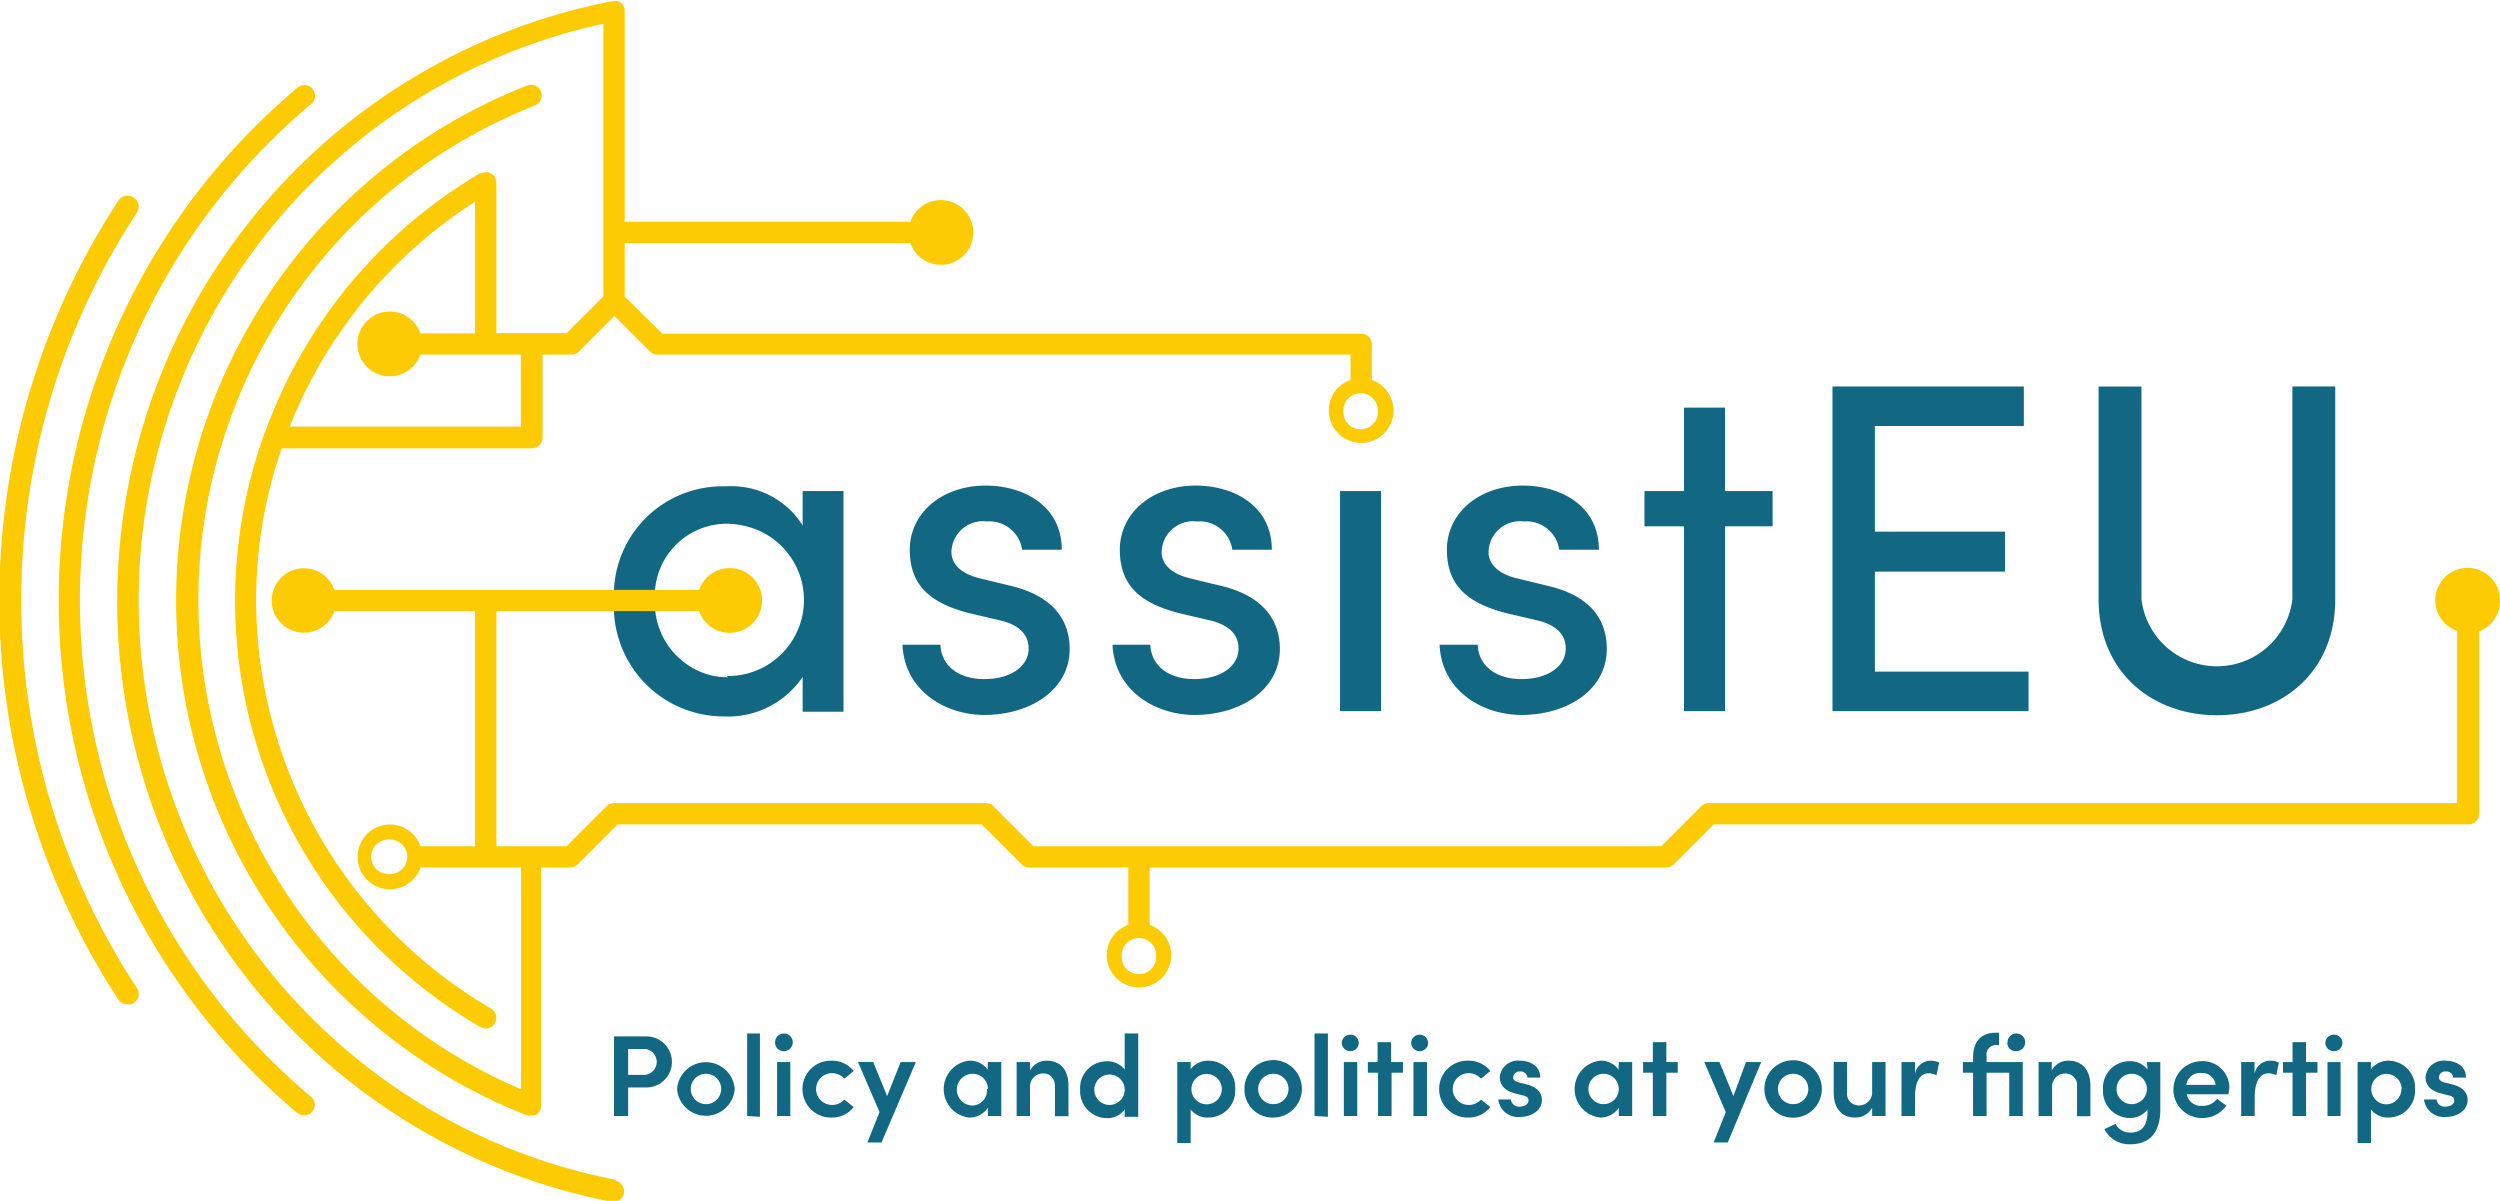 <svg xmlns="http://www.w3.org/2000/svg" viewBox="0 0 164.49 79.01"><defs><style>.cls-1{fill:#126782;}.cls-2{fill:#fccb03;}</style></defs><g id="Calque_2" data-name="Calque 2"><path class="cls-1" d="M66.6,38.57l-2.14-.52c-.93-.22-1.86-.75-1.86-1.74a2.07,2.07,0,0,1,2.33-2,2.17,2.17,0,0,1,2.32,1.86h2.61c0-2.92-2.55-4.22-5-4.22-2.91,0-5,1.83-5,4.22s1.4,3.5,3.82,4.15l2,.47c1.15.24,2,.8,2,1.89s-1.09,2-2.92,2-2.85-1-2.88-2.26H59.38c.12,3,2.79,4.62,5.39,4.62,3,0,5.61-1.64,5.61-4.34C70.38,41.12,69.61,39.32,66.6,38.57Z"/><path class="cls-1" d="M80.43,38.57l-2.14-.52c-.93-.22-1.86-.75-1.86-1.74a2.07,2.07,0,0,1,2.32-2,2.17,2.17,0,0,1,2.33,1.86h2.6c0-2.92-2.54-4.22-5-4.22-2.91,0-5,1.83-5,4.22s1.39,3.5,3.81,4.15l2,.47c1.14.24,2,.8,2,1.89s-1.08,2-2.91,2-2.86-1-2.89-2.26H73.2c.13,3,2.79,4.62,5.4,4.62,3,0,5.61-1.64,5.61-4.34C84.21,41.12,83.43,39.32,80.43,38.57Z"/><rect class="cls-1" x="88.17" y="32.31" width="2.7" height="14.48"/><path class="cls-1" d="M101.94,38.57l-2.14-.52c-.93-.22-1.86-.75-1.86-1.74a2.07,2.07,0,0,1,2.33-2,2.17,2.17,0,0,1,2.32,1.86h2.61c0-2.92-2.55-4.22-5-4.22-2.91,0-5,1.83-5,4.22s1.4,3.5,3.82,4.15l2,.47c1.15.24,2,.8,2,1.89s-1.08,2-2.91,2-2.85-1-2.88-2.26H94.72c.12,3,2.79,4.62,5.39,4.62,3,0,5.61-1.64,5.61-4.34C105.72,41.12,105,39.32,101.94,38.57Z"/><polygon class="cls-1" points="113.5 26.82 110.8 26.82 110.8 32.31 108.2 32.31 108.2 34.63 110.8 34.63 110.8 46.79 113.5 46.79 113.5 34.63 116.63 34.63 116.63 32.31 113.5 32.31 113.5 26.82"/><polygon class="cls-1" points="123.36 37.61 131.92 37.61 131.92 34.98 123.36 34.98 123.36 28.03 133.16 28.03 133.16 25.43 120.57 25.43 120.57 46.79 133.47 46.79 133.47 44.19 123.36 44.19 123.36 37.61"/><path class="cls-1" d="M150.83,25.43v14a5,5,0,0,1-9.93,0v-14h-2.82v14c0,4.84,3.57,7.63,7.79,7.63s7.78-2.79,7.78-7.63v-14Z"/><path class="cls-1" d="M55.5,32.31H52.81v2.26A5.51,5.51,0,0,0,48.44,32a7.32,7.32,0,0,0-.81,0,7.14,7.14,0,0,0-7.23,7.53A7.23,7.23,0,0,0,46.21,47a7.67,7.67,0,0,0,1.45.14,5.93,5.93,0,0,0,5.15-2.6v2.29H55.5V32.31ZM47.88,44.56a5,5,0,0,1-1-.1,4.91,4.91,0,0,1-3.79-5,4.74,4.74,0,0,1,4.75-5,4.41,4.41,0,0,1,.89.09,5,5,0,0,1-.89,9.93Z"/><path class="cls-2" d="M1.4,39.5A46.35,46.35,0,0,1,9,14a.7.7,0,0,0-.21-1,.71.71,0,0,0-1,.2,48,48,0,0,0,0,52.57.72.72,0,0,0,.59.31A.65.65,0,0,0,8.8,66,.7.7,0,0,0,9,65,46.38,46.38,0,0,1,1.4,39.5Z"/><path class="cls-2" d="M5.26,39.5A42.6,42.6,0,0,1,20.45,6.86a.7.7,0,1,0-.9-1.07,44.07,44.07,0,0,0,0,67.43.69.69,0,0,0,.45.16.69.69,0,0,0,.45-1.23A42.61,42.61,0,0,1,5.26,39.5Z"/><path class="cls-2" d="M40.52,77.63A38.84,38.84,0,0,1,39.7,1.56V15.24h0v4.26l-2.42,2.42H32.66V12a.69.69,0,0,0-.53-.66l-.07,0-.1,0h-.05a.65.65,0,0,0-.2.05h0l-.1,0a32.61,32.61,0,0,0-14.15,17,.64.64,0,0,0-.08.19,32.42,32.42,0,0,0,14.24,39,.73.73,0,0,0,.35.09.7.7,0,0,0,.35-1.3A31.24,31.24,0,0,1,16.85,39.5a30.82,30.82,0,0,1,1.68-10H35a.7.7,0,0,0,.7-.7V23.33h1.9a.7.7,0,0,0,.49-.2l2.34-2.34,2.34,2.34a.7.7,0,0,0,.49.2h45.6V25a2.13,2.13,0,1,0,1.4,0V22.63a.73.73,0,0,0-.19-.46l0,0a.69.69,0,0,0-.49-.21h-46L41.1,19.51V16H59.9a2.13,2.13,0,1,0,0-1.41H41.1V.7s0-.06,0-.09v0s0,0,0-.05L41,.36l-.08-.1a.34.34,0,0,0-.08-.09L40.71.08l-.07,0a.48.48,0,0,0-.2,0h-.17a40.24,40.24,0,0,0,0,79h.13a.7.7,0,0,0,.13-1.38ZM34.27,28.07H19.06a31.25,31.25,0,0,1,12.2-14.8v8.66h-3.6a2.13,2.13,0,1,0,0,1.4h6.61ZM90.66,27a1.14,1.14,0,1,1-2.27,0,1.12,1.12,0,0,1,.44-.89,1.14,1.14,0,0,1,.7-.24,1.09,1.09,0,0,1,.7.25A1.12,1.12,0,0,1,90.66,27Z"/><path class="cls-2" d="M164.49,39.51a2.13,2.13,0,1,0-2.82,2V52.84H112.42a.71.71,0,0,0-.49.21l-2.63,2.63H68l-2.63-2.63a.71.71,0,0,0-.5-.21H40.41a.71.71,0,0,0-.5.21l-2.63,2.63H32.66V40.21H46a2.13,2.13,0,1,0,0-1.4H22a2.12,2.12,0,1,0,0,1.4h9.25V55.68H27.67a2.13,2.13,0,1,0,0,1.4h6.61V71.67A35,35,0,0,1,35.2,6.94a.7.7,0,0,0-.52-1.31,36.4,36.4,0,0,0,0,67.76.78.78,0,0,0,.26,0,.67.67,0,0,0,.24,0l.12-.06,0,0a.71.71,0,0,0,.31-.57V57.08h1.9a.73.73,0,0,0,.5-.21l2.63-2.63H64.59l2.63,2.63a.71.71,0,0,0,.5.21h6.52v3.77a2.12,2.12,0,1,0,1.4,0V57.08h34a.71.71,0,0,0,.49-.21l2.63-2.63h49.66a.7.7,0,0,0,.7-.7v-12A2.12,2.12,0,0,0,164.49,39.51Zm-138.82,18a1.14,1.14,0,1,1,0-2.27,1.12,1.12,0,0,1,.89.44,1.14,1.14,0,0,1,.24.7,1.09,1.09,0,0,1-.25.7A1.12,1.12,0,0,1,25.67,57.51Zm50.4,5.34a1.14,1.14,0,1,1-2.27,0,1.12,1.12,0,0,1,.44-.89,1.14,1.14,0,0,1,.7-.24,1.09,1.09,0,0,1,.7.25A1.12,1.12,0,0,1,76.07,62.85Z"/><path class="cls-1" d="M42.53,68.19a1.68,1.68,0,0,1,0,3.36h-1.2v1.88H40.4V68.19Zm-.05,2.53a.86.86,0,0,0,0-1.7H41.33v1.7Z"/><path class="cls-1" d="M44.55,71.65a1.9,1.9,0,0,1,3.79,0,1.9,1.9,0,0,1-3.79,0Zm2.9,0a1,1,0,1,0-2,0,1,1,0,1,0,2,0Z"/><path class="cls-1" d="M49.16,73.43V68H50v5.48Z"/><path class="cls-1" d="M51,68.62a.58.58,0,1,1,.57.54A.55.55,0,0,1,51,68.62Zm.13,4.81V69.88H52v3.55Z"/><path class="cls-1" d="M52.8,71.65a1.86,1.86,0,0,1,1.93-1.86,1.79,1.79,0,0,1,1.44.68l-.62.5a1.06,1.06,0,0,0-.81-.36,1,1,0,1,0,0,2.09,1.06,1.06,0,0,0,.81-.35l.62.49a1.79,1.79,0,0,1-1.44.69A1.87,1.87,0,0,1,52.8,71.65Z"/><path class="cls-1" d="M59.26,69.88h1L58,75.17h-.93l.8-2-1.42-3.3h1l.92,2.25Z"/><path class="cls-1" d="M65,69.88h.88v3.55H65v-.55a1.44,1.44,0,0,1-1.22.65,1.88,1.88,0,0,1,0-3.74,1.4,1.4,0,0,1,1.2.59Zm0,1.77a1,1,0,0,0-1-1,1,1,0,0,0,0,2.09A1,1,0,0,0,64.94,71.65Z"/><path class="cls-1" d="M70.3,71.44v2h-.89V71.5c0-.57-.34-.87-.73-.87a.86.86,0,0,0-.91.92v1.88h-.88V69.88h.88v.56a1.22,1.22,0,0,1,1.1-.65C69.79,69.79,70.3,70.41,70.3,71.44Z"/><path class="cls-1" d="M74,68h.89v5.48H74V73a1.41,1.41,0,0,1-1.18.57,1.78,1.78,0,0,1-1.75-1.88,1.75,1.75,0,0,1,1.75-1.86,1.42,1.42,0,0,1,1.18.55Zm0,3.7a1,1,0,0,0-1-1,1,1,0,0,0-1,1,1,1,0,0,0,1,1A1,1,0,0,0,74,71.65Z"/><path class="cls-1" d="M81.27,71.66a1.76,1.76,0,0,1-1.74,1.87A1.42,1.42,0,0,1,78.34,73v2.21h-.88V69.88h.88v.47a1.42,1.42,0,0,1,1.18-.56A1.76,1.76,0,0,1,81.27,71.66Zm-.88,0a1,1,0,0,0-1-1,1,1,0,1,0,1,1Z"/><path class="cls-1" d="M81.88,71.65a1.89,1.89,0,1,1,1.89,1.88A1.84,1.84,0,0,1,81.88,71.65Zm2.9,0a1,1,0,1,0-2,0,1,1,0,1,0,2,0Z"/><path class="cls-1" d="M86.49,73.43V68h.88v5.48Z"/><path class="cls-1" d="M88.28,68.62a.56.56,0,0,1,.58-.54.54.54,0,1,1,0,1.08A.56.56,0,0,1,88.28,68.62Zm.14,4.81V69.88h.88v3.55Z"/><path class="cls-1" d="M92.31,69.88v.7h-.75v2.85h-.89V70.58H90v-.7h.64V68.57h.89v1.31Z"/><path class="cls-1" d="M92.85,68.62a.55.55,0,0,1,.57-.54.54.54,0,1,1,0,1.08A.55.55,0,0,1,92.85,68.62ZM93,73.43V69.88h.89v3.55Z"/><path class="cls-1" d="M94.69,71.65a1.86,1.86,0,0,1,1.93-1.86,1.8,1.8,0,0,1,1.44.68l-.62.5a1.06,1.06,0,0,0-.81-.36,1,1,0,1,0,0,2.09,1.06,1.06,0,0,0,.81-.35l.62.49a1.81,1.81,0,0,1-1.44.69A1.87,1.87,0,0,1,94.69,71.65Z"/><path class="cls-1" d="M98.58,72.34h.83a.52.52,0,0,0,.58.47c.35,0,.58-.17.58-.4s-.15-.29-.42-.35l-.47-.12c-.8-.22-1-.64-1-1.09A1.2,1.2,0,0,1,100,69.79c.63,0,1.35.32,1.34,1.11h-.84a.44.44,0,0,0-.48-.4.41.41,0,0,0-.46.39c0,.18.17.28.38.33l.57.15c.8.21.94.71.94,1,0,.72-.72,1.12-1.44,1.12A1.31,1.31,0,0,1,98.58,72.34Z"/><path class="cls-1" d="M106.51,69.88h.88v3.55h-.88v-.55a1.44,1.44,0,0,1-1.22.65,1.88,1.88,0,0,1,0-3.74,1.4,1.4,0,0,1,1.2.59Zm0,1.77a1,1,0,0,0-1-1,1,1,0,0,0-1,1,1,1,0,1,0,2,0Z"/><path class="cls-1" d="M110.39,69.88v.7h-.75v2.85h-.89V70.58h-.64v-.7h.64V68.57h.89v1.31Z"/><path class="cls-1" d="M114.88,69.88h1l-2.2,5.29h-.93l.8-2-1.42-3.3h1l.92,2.25Z"/><path class="cls-1" d="M116.09,71.65a1.89,1.89,0,0,1,3.78,0,1.89,1.89,0,0,1-3.78,0Zm2.89,0a1,1,0,1,0-2,0,1,1,0,1,0,2,0Z"/><path class="cls-1" d="M123.18,69.88h.88v3.55h-.88v-.55a1.25,1.25,0,0,1-1.11.65c-.91,0-1.42-.62-1.42-1.66v-2h.88v2a.76.76,0,0,0,.74.86.86.86,0,0,0,.91-.92Z"/><path class="cls-1" d="M127.59,69.91l-.18.84a1.09,1.09,0,0,0-.52-.13c-.58,0-.89.58-.89,1.57v1.24h-.89V69.88H126v.76a1.06,1.06,0,0,1,1-.85A1.42,1.42,0,0,1,127.59,69.91Z"/><path class="cls-1" d="M133.09,69.88v3.55h-.89V70.58h-1.49v2.85h-.89V70.58h-.67v-.7h.67v-.3c0-1,.49-1.63,1.48-1.63h.23v.82h-.13a.61.61,0,0,0-.69.71v.4Zm-1-1.26a.58.58,0,1,1,.58.54A.55.55,0,0,1,132.07,68.62Z"/><path class="cls-1" d="M137.54,71.44v2h-.88V71.5a.77.77,0,0,0-.74-.87.86.86,0,0,0-.9.92v1.88h-.89V69.88H135v.56a1.21,1.21,0,0,1,1.1-.65C137,69.79,137.54,70.41,137.54,71.44Z"/><path class="cls-1" d="M141.26,69.88h.88V73c0,1.6-.77,2.29-2,2.29a1.84,1.84,0,0,1-1.68-1l.73-.34a1.09,1.09,0,0,0,1,.57c.68,0,1.11-.39,1.11-1.41V73a1.46,1.46,0,0,1-1.18.56,1.77,1.77,0,0,1-1.75-1.88,1.75,1.75,0,0,1,1.74-1.86,1.46,1.46,0,0,1,1.19.55Zm0,1.77a1,1,0,0,0-1-1,1,1,0,0,0-1,1,1,1,0,1,0,2,0Z"/><path class="cls-1" d="M146.64,72h-2.76a.94.94,0,0,0,1,.76,1.18,1.18,0,0,0,1-.46l.6.45a1.89,1.89,0,0,1-1.61.81,1.87,1.87,0,1,1,0-3.74,1.75,1.75,0,0,1,1.81,1.83C146.65,71.72,146.64,71.84,146.64,72Zm-.86-.62a.88.88,0,0,0-.93-.78.91.91,0,0,0-1,.78Z"/><path class="cls-1" d="M149.94,69.91l-.17.84a1.09,1.09,0,0,0-.52-.13c-.58,0-.9.58-.9,1.57v1.24h-.89V69.88h.88v.76a1.06,1.06,0,0,1,1-.85A1.39,1.39,0,0,1,149.94,69.91Z"/><path class="cls-1" d="M152.48,69.88v.7h-.75v2.85h-.89V70.58h-.63v-.7h.63V68.57h.89v1.31Z"/><path class="cls-1" d="M153,68.62a.55.55,0,0,1,.58-.54.54.54,0,1,1,0,1.08A.55.55,0,0,1,153,68.62Zm.14,4.81V69.88H154v3.55Z"/><path class="cls-1" d="M158.9,71.66a1.76,1.76,0,0,1-1.74,1.87A1.42,1.42,0,0,1,156,73v2.21h-.88V69.88H156v.47a1.42,1.42,0,0,1,1.18-.56A1.77,1.77,0,0,1,158.9,71.66Zm-.88,0a1,1,0,1,0-1,1A1,1,0,0,0,158,71.66Z"/><path class="cls-1" d="M159.49,72.34h.83a.52.52,0,0,0,.58.47c.35,0,.58-.17.58-.4s-.15-.29-.42-.35l-.47-.12c-.8-.22-1-.64-1-1.09a1.2,1.2,0,0,1,1.32-1.06c.63,0,1.35.32,1.34,1.11h-.84a.44.44,0,0,0-.48-.4.41.41,0,0,0-.46.39c0,.18.17.28.38.33l.57.15c.8.21.94.71.94,1,0,.72-.72,1.12-1.44,1.12A1.31,1.31,0,0,1,159.49,72.34Z"/></g></svg>